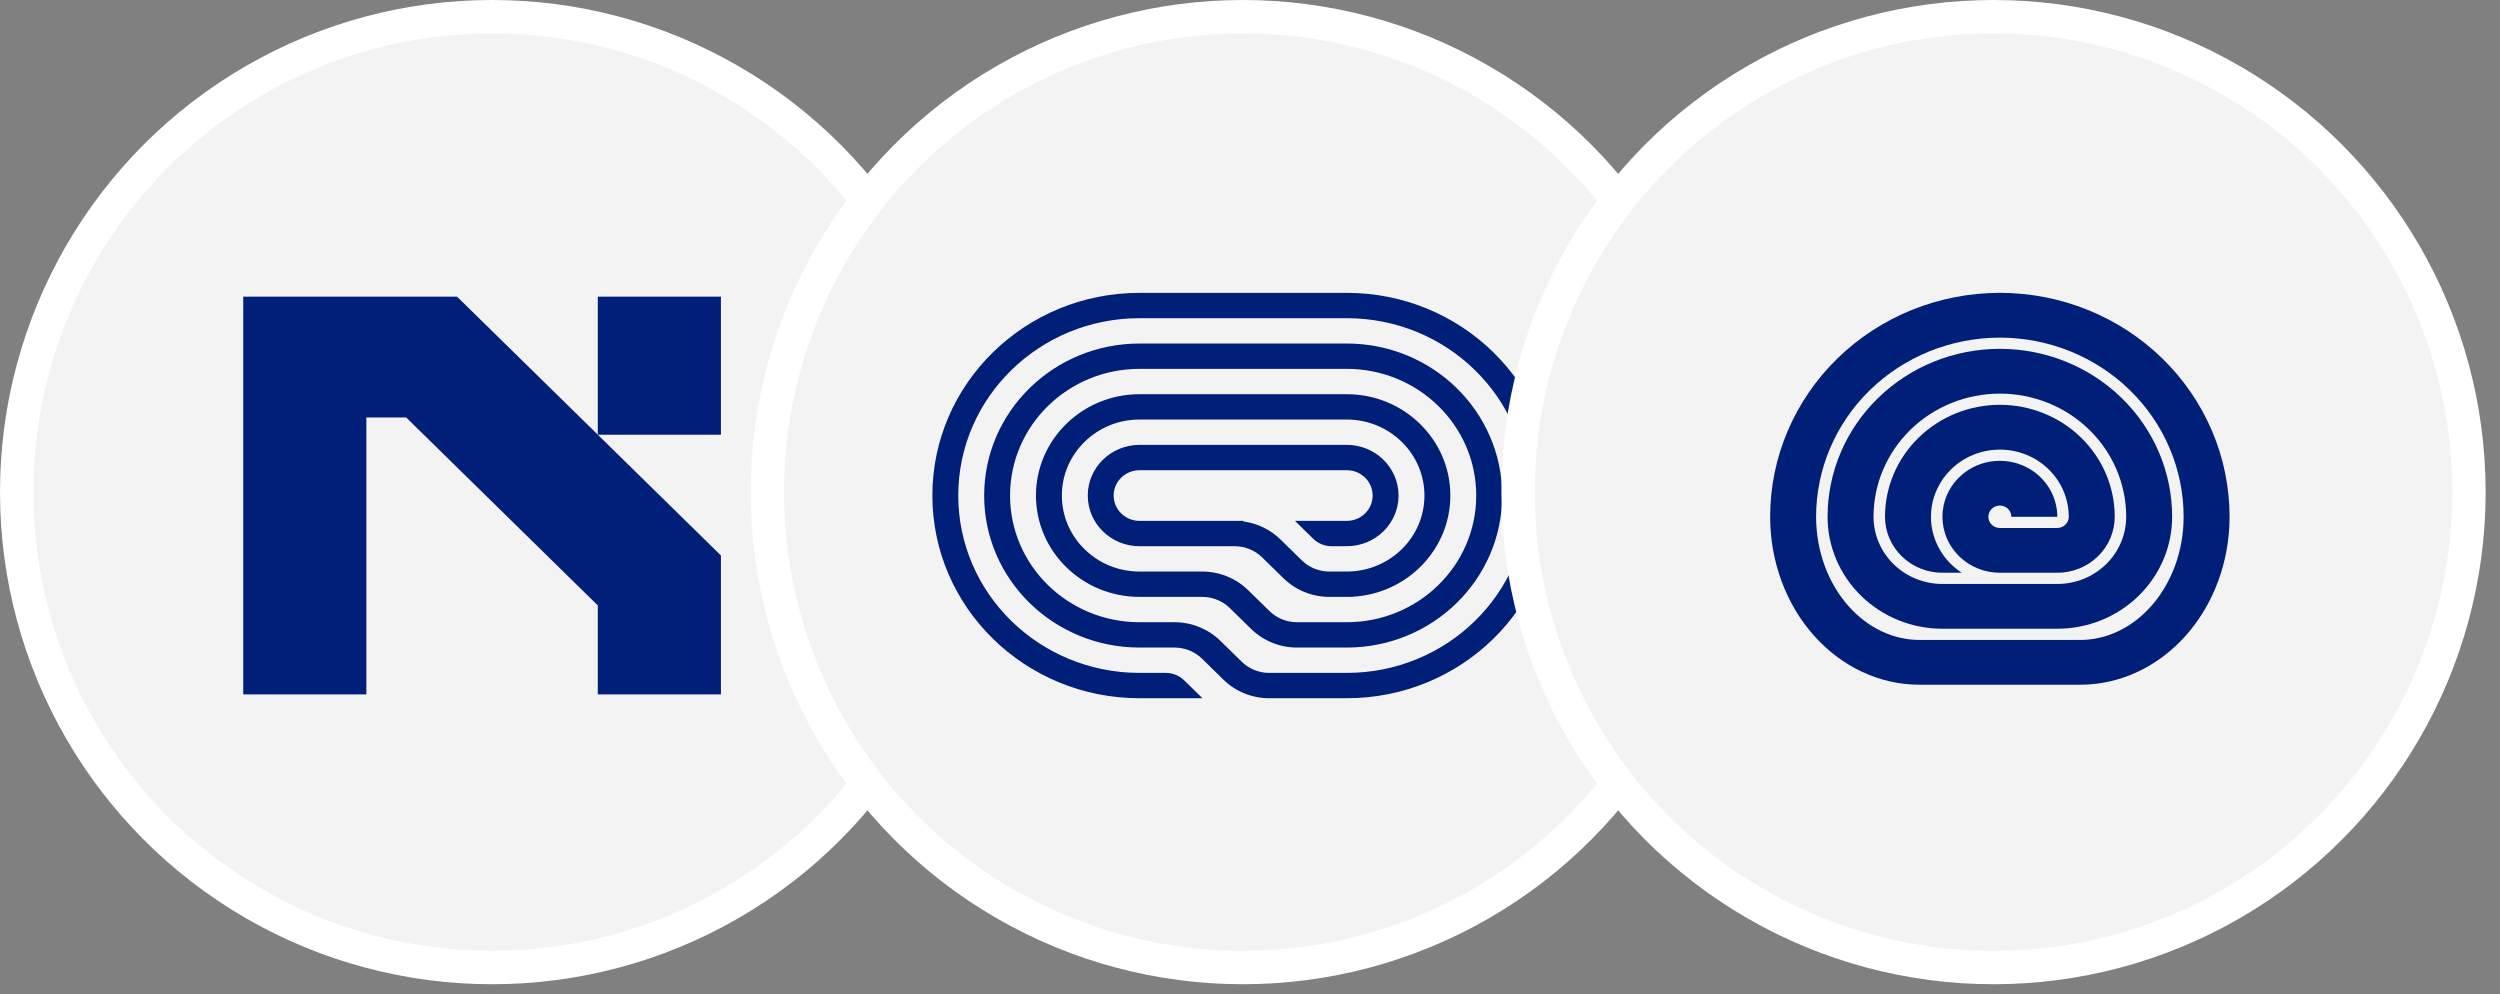 <svg xmlns="http://www.w3.org/2000/svg" width="171" height="68" viewBox="0 0 171 68" fill="none"><rect x="0" y="0" width="171" height="68" fill="#808080" stroke="none"/><circle cx="33.661" cy="33.661" r="32.52" fill="#F3F3F3" stroke="white" stroke-width="2.282"></circle><g clip-path="url(#clip0_96_2523)"><path d="M31.264 20.293L49.311 37.995V47.498H40.889V41.411L27.782 28.554H25.059V47.498H16.637V20.293H31.264ZM40.889 29.734V20.293H49.311V29.734H40.889Z" fill="#001F78"></path></g><circle cx="85.009" cy="33.661" r="32.52" fill="#F3F3F3" stroke="white" stroke-width="2.282"></circle><g clip-path="url(#clip1_96_2523)"><path d="M77.946 47.759H82.249L80.996 46.534C80.664 46.209 80.213 46.026 79.743 46.026H77.946C71.097 46.026 65.545 40.595 65.545 33.895C65.545 27.195 71.097 21.764 77.946 21.764H92.118C98.966 21.764 104.518 27.195 104.518 33.895C104.518 40.595 98.966 46.026 92.118 46.026H86.817C86.112 46.026 85.436 45.752 84.938 45.265L83.47 43.829C82.639 43.017 81.513 42.56 80.338 42.56H77.946C73.054 42.56 69.088 38.681 69.088 33.895C69.088 29.11 73.054 25.23 77.946 25.23H92.118C97.01 25.23 100.975 29.11 100.975 33.895C100.975 38.681 97.01 42.56 92.118 42.56H88.714C88.009 42.56 87.333 42.286 86.835 41.799L85.367 40.363C84.537 39.551 83.41 39.094 82.236 39.094H77.946C75.011 39.094 72.631 36.766 72.631 33.895C72.631 31.024 75.011 28.696 77.946 28.696H92.118C95.053 28.696 97.432 31.024 97.432 33.895C97.432 36.731 95.111 39.037 92.225 39.093L92.225 39.094H90.928C90.224 39.094 89.548 38.82 89.049 38.333L87.582 36.897C86.9 36.23 86.019 35.803 85.076 35.672L85.032 35.628H77.946C76.968 35.628 76.174 34.852 76.174 33.895C76.174 32.938 76.968 32.162 77.946 32.162H92.118C93.096 32.162 93.889 32.938 93.889 33.895C93.889 34.852 93.096 35.628 92.118 35.628H88.575L89.828 36.854C90.16 37.178 90.61 37.361 91.08 37.361H92.118C94.075 37.361 95.661 35.809 95.661 33.895C95.661 31.981 94.075 30.429 92.118 30.429H77.946C75.989 30.429 74.403 31.981 74.403 33.895C74.403 35.809 75.989 37.361 77.946 37.361H84.45C85.155 37.361 85.831 37.635 86.329 38.123L87.797 39.558C88.627 40.371 89.754 40.827 90.928 40.827H92.561V40.814C96.268 40.59 99.204 37.578 99.204 33.895C99.204 30.067 96.031 26.963 92.118 26.963H77.946C74.032 26.963 70.86 30.067 70.86 33.895C70.86 37.724 74.032 40.827 77.946 40.827H82.236C82.941 40.827 83.616 41.101 84.115 41.588L85.582 43.024C86.413 43.837 87.539 44.293 88.714 44.293H92.118C97.988 44.293 102.747 39.638 102.747 33.895C102.747 28.152 97.988 23.497 92.118 23.497H77.946C72.076 23.497 67.317 28.152 67.317 33.895C67.317 39.638 72.076 44.293 77.946 44.293H80.338C81.043 44.293 81.719 44.567 82.217 45.054L83.685 46.49C84.515 47.303 85.642 47.759 86.817 47.759H92.118C99.945 47.759 106.29 41.552 106.29 33.895C106.29 26.238 99.945 20.031 92.118 20.031L77.946 20.031C70.119 20.031 63.774 26.238 63.774 33.895C63.774 41.552 70.119 47.759 77.946 47.759Z" fill="#001F78"></path></g><circle cx="136.357" cy="33.661" r="32.52" fill="#F3F3F3" stroke="white" stroke-width="2.282"></circle><g clip-path="url(#clip2_96_2523)"><path fill-rule="evenodd" clip-rule="evenodd" d="M140.719 43.006C141.75 43.006 142.772 42.808 143.725 42.423C144.678 42.038 145.544 41.474 146.274 40.763C147.003 40.052 147.582 39.207 147.977 38.278C148.372 37.349 148.575 36.353 148.575 35.348C148.575 32.301 147.333 29.379 145.123 27.225C142.913 25.071 139.916 23.86 136.791 23.86C133.665 23.86 130.668 25.071 128.458 27.225C126.248 29.379 125.006 32.301 125.006 35.348C125.006 36.353 125.209 37.349 125.604 38.278C125.999 39.207 126.578 40.052 127.307 40.763C128.037 41.474 128.903 42.038 129.856 42.423C130.809 42.808 131.831 43.006 132.862 43.006H140.719ZM136.791 26.924C134.499 26.924 132.3 27.811 130.68 29.391C129.059 30.971 128.149 33.113 128.149 35.348C128.149 35.951 128.271 36.548 128.508 37.106C128.744 37.663 129.092 38.17 129.529 38.597C129.967 39.023 130.487 39.362 131.059 39.593C131.631 39.824 132.243 39.943 132.862 39.943H140.719C141.338 39.943 141.951 39.824 142.523 39.593C143.094 39.362 143.614 39.023 144.052 38.597C144.489 38.17 144.837 37.663 145.074 37.106C145.31 36.548 145.432 35.951 145.432 35.348C145.432 33.113 144.522 30.971 142.901 29.391C141.281 27.811 139.083 26.924 136.791 26.924Z" fill="#001F78"></path><path fill-rule="evenodd" clip-rule="evenodd" d="M131.291 46.835C129.95 46.835 128.622 46.538 127.383 45.96C126.144 45.383 125.018 44.537 124.069 43.47C123.121 42.404 122.369 41.137 121.856 39.744C121.342 38.35 121.078 36.856 121.078 35.348C121.078 31.285 122.734 27.39 125.68 24.517C128.627 21.645 132.623 20.031 136.791 20.031C140.958 20.031 144.954 21.645 147.901 24.517C150.848 27.39 152.503 31.285 152.503 35.348C152.503 36.856 152.239 38.35 151.726 39.744C151.212 41.137 150.46 42.404 149.512 43.47C148.563 44.537 147.437 45.383 146.198 45.96C144.959 46.538 143.631 46.835 142.29 46.835H131.291ZM127.902 26.683C130.26 24.386 133.457 23.095 136.791 23.095C140.124 23.095 143.321 24.386 145.679 26.683C148.036 28.981 149.36 32.098 149.36 35.348C149.36 36.51 149.157 37.653 148.768 38.709C148.379 39.764 147.819 40.697 147.137 41.464C146.456 42.23 145.672 42.811 144.843 43.197C144.017 43.582 143.151 43.772 142.29 43.772H131.291C130.43 43.772 129.564 43.582 128.738 43.197C127.909 42.811 127.125 42.23 126.444 41.464C125.762 40.697 125.202 39.764 124.813 38.709C124.425 37.653 124.221 36.51 124.221 35.348C124.221 32.098 125.545 28.981 127.902 26.683Z" fill="#001F78"></path><path d="M140.719 39.177H136.787C136.523 39.176 136.261 39.15 136.005 39.099C135.508 39.001 135.034 38.809 134.608 38.531C133.962 38.111 133.459 37.513 133.161 36.813C133.065 36.586 132.992 36.352 132.942 36.113C132.838 35.617 132.835 35.102 132.938 34.601C133.089 33.858 133.464 33.175 134.013 32.64C134.562 32.105 135.262 31.74 136.024 31.592C136.048 31.587 136.072 31.583 136.096 31.579C136.326 31.539 136.559 31.518 136.791 31.518C137.304 31.518 137.815 31.617 138.294 31.81C139.011 32.1 139.625 32.591 140.057 33.22C140.488 33.85 140.719 34.59 140.719 35.348H137.576C137.576 35.196 137.53 35.048 137.444 34.922C137.357 34.796 137.235 34.698 137.091 34.64C136.948 34.582 136.79 34.567 136.637 34.596C136.485 34.626 136.345 34.699 136.235 34.806C136.125 34.913 136.05 35.05 136.02 35.198C135.99 35.347 136.005 35.501 136.065 35.641C136.124 35.781 136.225 35.9 136.354 35.984C136.483 36.069 136.635 36.113 136.791 36.113H140.719C140.822 36.113 140.924 36.094 141.019 36.055C141.115 36.017 141.201 35.96 141.274 35.889C141.347 35.818 141.405 35.734 141.444 35.641C141.484 35.548 141.504 35.448 141.504 35.348C141.504 34.129 141.008 32.96 140.124 32.099C139.24 31.237 138.041 30.753 136.791 30.753C136.655 30.753 136.52 30.758 136.386 30.77C136.057 30.797 135.733 30.859 135.42 30.951C135.112 31.043 134.814 31.164 134.531 31.315C134.208 31.487 133.904 31.697 133.627 31.941C133.569 31.992 133.513 32.045 133.457 32.099C133.071 32.475 132.758 32.911 132.529 33.384C132.414 33.621 132.32 33.867 132.248 34.119C132.166 34.407 132.113 34.705 132.09 35.006C132.081 35.12 132.077 35.233 132.077 35.348C132.077 35.948 132.198 36.546 132.436 37.106C132.792 37.946 133.397 38.663 134.172 39.168C134.176 39.171 134.181 39.174 134.185 39.177H132.862C132.347 39.177 131.836 39.078 131.359 38.885C130.883 38.693 130.45 38.411 130.085 38.055C129.72 37.7 129.431 37.278 129.233 36.813C129.036 36.348 128.934 35.85 128.934 35.348C128.934 33.316 129.762 31.369 131.235 29.933C132.709 28.496 134.707 27.689 136.791 27.689C138.874 27.689 140.872 28.496 142.346 29.933C143.819 31.369 144.647 33.316 144.647 35.348C144.647 35.85 144.545 36.348 144.348 36.813C144.15 37.278 143.861 37.7 143.496 38.055C143.131 38.411 142.698 38.693 142.222 38.885C141.745 39.078 141.234 39.177 140.719 39.177Z" fill="#001F78"></path></g><defs><clipPath id="clip0_96_2523"><rect width="33.273" height="27.728" fill="white" transform="translate(16.637 20.031)"></rect></clipPath><clipPath id="clip1_96_2523"><rect width="42.516" height="27.728" fill="white" transform="translate(63.774 20.031)"></rect></clipPath><clipPath id="clip2_96_2523"><rect width="31.425" height="26.804" fill="white" transform="translate(121.078 20.031)"></rect></clipPath></defs></svg>